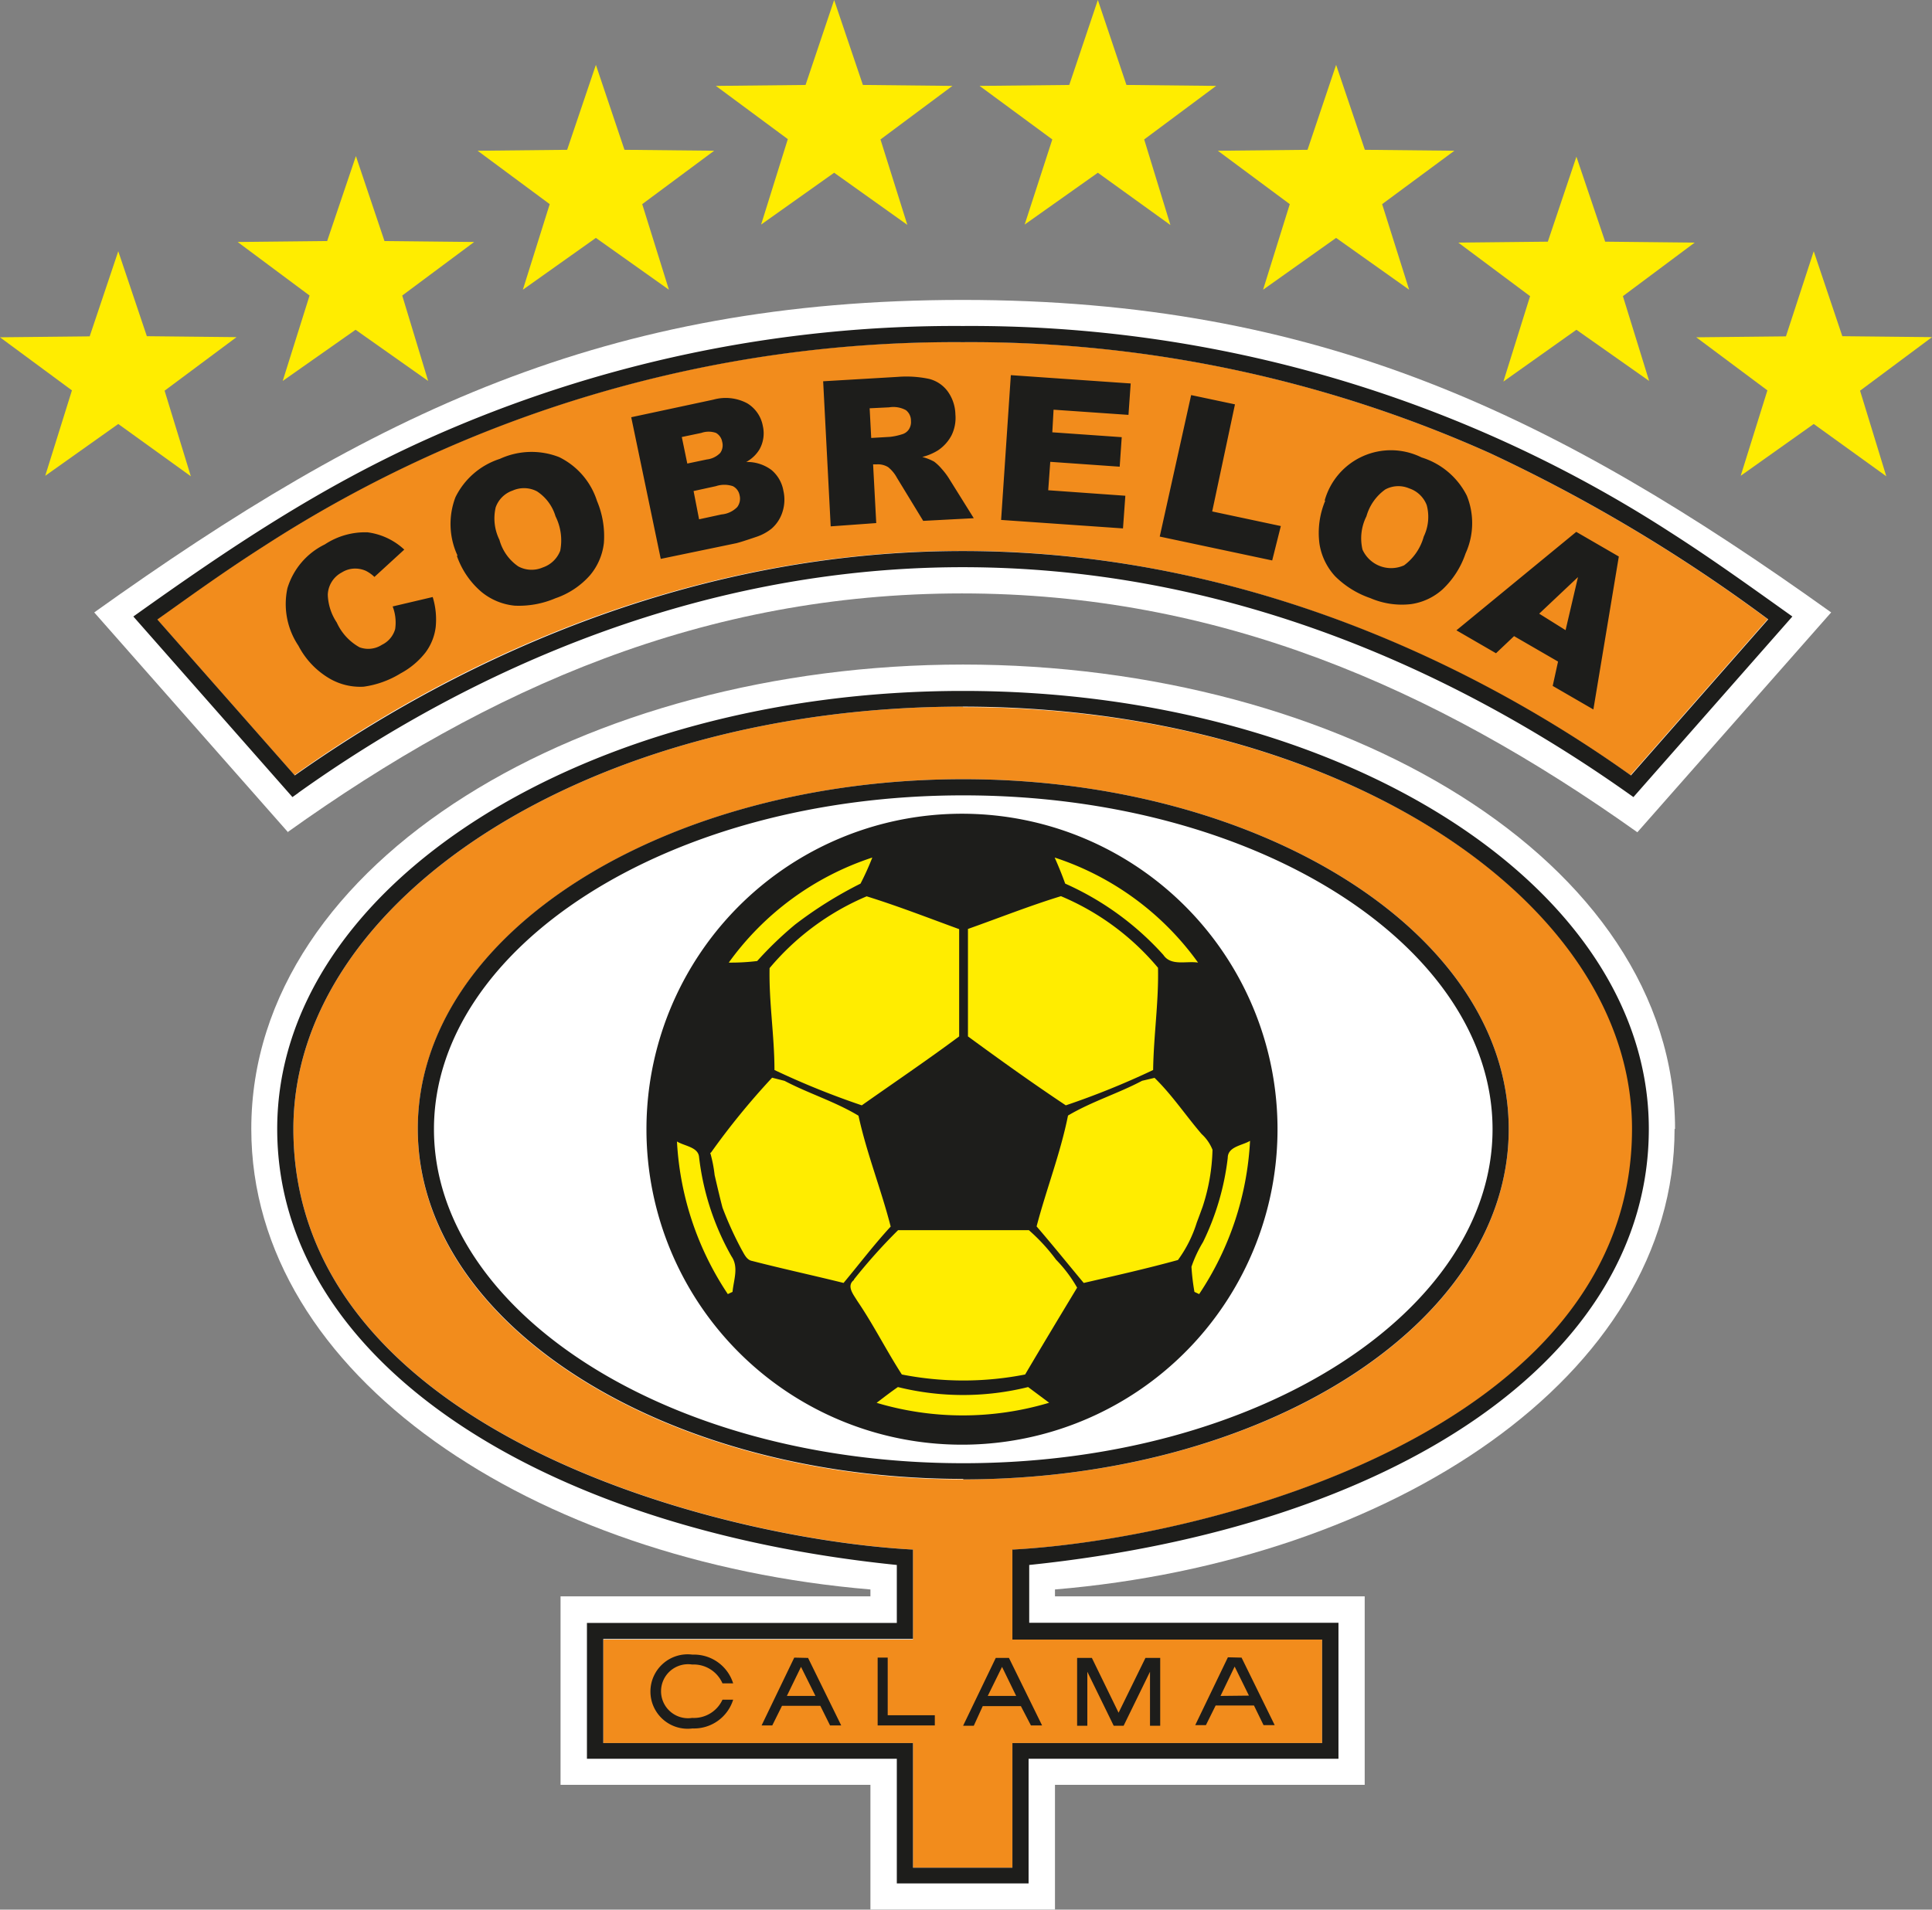<svg xmlns="http://www.w3.org/2000/svg" viewBox="0 0 123.01 121.61"><rect x="0" y="0" width="123.01" height="121.61" fill="#808080" stroke="none"/><defs><style>.cls-1{fill:#fff;}.cls-2{fill:#f28c1c;}.cls-3{fill:#1d1d1b;}.cls-4{fill:#ffed00;}</style></defs><g id="Capa_2" data-name="Capa 2"><g id="Capa_1-2" data-name="Capa 1"><path class="cls-1" d="M106.62,71.89c0,15.75-18,27.53-39.45,29.33v.44H86.89v12H67.17v7.94H55.42v-7.94H35.69v-12H55.42v-.44C34,99.42,16,87.64,16,71.89c0-17.13,21.3-29.57,45.32-29.57s45.33,12.44,45.33,29.57M18.34,53,6,39c17.72-12.66,32.57-19.9,55.29-19.9S99,26.42,116.59,39L104.25,53c-13-9.25-26.75-15.21-43-15.21-16.41,0-30.07,6-42.95,15.21"/><path class="cls-2" d="M18.76,49.38,10,39.44c1.74-1.25,4-2.89,6.77-4.66a80.9,80.9,0,0,1,44.5-13,80.84,80.84,0,0,1,33.56,7.06,102.39,102.39,0,0,1,17.72,10.59l-8.74,9.94c-7.42-5.24-22.71-14.29-42.54-14.29s-35.11,9-42.53,14.29M61.33,94.21c19,0,34.73-9.8,34.73-22.3S80.28,49.62,61.33,49.62,26.6,59.41,26.6,71.91s15.78,22.3,34.73,22.3m0-49.18c23.78,0,42.62,12.22,42.62,26.86,0,19.24-27.1,26.13-39.45,26.79v5.69H84.18V111H64.46v7.94H58.13V111H38.41v-6.59H58.13V98.68C45.78,98,18.68,91.14,18.68,71.89,18.68,57.25,37.52,45,61.29,45"/><path class="cls-3" d="M64.24,105.58l2.11,4.3-.71,0L65,108.65H62.57L62,109.9h-.68l2.08-4.32ZM64.7,108l-.9-1.85L62.89,108Zm4.82-2.42,1.7,3.49,1.71-3.49h.94v4.32h-.65v-3.44l-1.68,3.44h-.63l-1.68-3.44v3.44h-.65v-4.32Zm-18.07,0,2.11,4.3-.71,0-.62-1.25H49.79l-.62,1.25h-.68l2.08-4.32Zm.47,2.42L51,106.15,50.1,108Zm-7.85-2a1.72,1.72,0,1,0,0,3.4A2,2,0,0,0,46,108.24h.68a2.61,2.61,0,0,1-2.59,1.83,2.37,2.37,0,1,1,0-4.7,2.61,2.61,0,0,1,2.59,1.83H46A2,2,0,0,0,44.07,106m12.45-.44v3.67h3v.65H55.88v-4.32Zm23,2.42-.91-1.85L77.71,108Zm-.47-2.42,2.11,4.3-.71,0-.61-1.25H77.4l-.62,1.25H76.1l2.08-4.32ZM41.16,72A20.09,20.09,0,1,1,61.25,92,20.08,20.08,0,0,1,41.16,72M61.33,93.18c18.85,0,33.7-9.71,33.7-21.27S80.18,50.65,61.33,50.65s-33.7,9.71-33.7,21.26,14.85,21.27,33.7,21.27m0,1c-18.95,0-34.73-9.8-34.73-22.3S42.38,49.62,61.33,49.62s34.73,9.79,34.73,22.29-15.78,22.3-34.73,22.3m0-50.21c23.87,0,43.65,12.3,43.65,27.89,0,14.68-16.26,25.36-39.45,27.77v3.68H85.22V112H65.49v7.94H57.1V112H37.37v-8.65H57.1V99.66C34.23,97.33,17.65,86.57,17.65,71.89,17.65,56.3,37.42,44,61.29,44m0,1C37.52,45,18.68,57.25,18.68,71.89c0,19.25,27.1,26.13,39.45,26.79v5.69H38.41V111H58.13v7.94h6.33V111H84.18v-6.59H64.46V98.68c12.35-.66,39.45-7.55,39.45-26.79C103.91,57.25,85.06,45,61.29,45M87,32.88A3.12,3.12,0,0,0,86.75,35a2,2,0,0,0,2.65,1,3.39,3.39,0,0,0,1.25-1.83,2.89,2.89,0,0,0,.19-2,1.8,1.8,0,0,0-1.12-1.07,1.75,1.75,0,0,0-1.52.07A3.14,3.14,0,0,0,87,32.88m-2.66-1a4.38,4.38,0,0,1,6.17-2.75,4.82,4.82,0,0,1,2.88,2.43,4.65,4.65,0,0,1-.08,3.69,5.59,5.59,0,0,1-1.46,2.28,3.8,3.8,0,0,1-2,.94,5.06,5.06,0,0,1-2.6-.38,5.89,5.89,0,0,1-2.24-1.39,3.94,3.94,0,0,1-1-2.07,5.3,5.3,0,0,1,.37-2.75m-8.54-6.72,2.79.59-1.45,6.82,4.37.93L81,35.69l-7.16-1.52ZM64.36,23.89l7.63.53-.14,2-4.77-.33L67,27.53l4.42.31-.13,1.88-4.42-.31-.13,1.81,4.91.35-.15,2.08-7.76-.54Zm-8.89,4,1.2-.07a3.86,3.86,0,0,0,.75-.16.77.77,0,0,0,.45-.32A.85.85,0,0,0,58,26.8a.84.84,0,0,0-.32-.68,1.67,1.67,0,0,0-1.07-.18L55.37,26Zm-2.58,5.63-.48-9.24L57.16,24a7,7,0,0,1,2,.13,2.11,2.11,0,0,1,1.17.78,2.6,2.6,0,0,1,.5,1.48,2.52,2.52,0,0,1-.25,1.34,2.61,2.61,0,0,1-.86.95,3.5,3.5,0,0,1-1,.42,3.3,3.3,0,0,1,.76.3,3.05,3.05,0,0,1,.48.46,4.46,4.46,0,0,1,.43.56L62,33l-3.22.17-1.67-2.74a2.23,2.23,0,0,0-.56-.68,1.24,1.24,0,0,0-.71-.18l-.25,0,.2,3.74Zm-8.38-.45,1.43-.31a1.59,1.59,0,0,0,1-.47.89.89,0,0,0,.15-.75.81.81,0,0,0-.43-.58,1.71,1.71,0,0,0-1.08,0l-1.42.31Zm-.75-3.55L45,29.26a1.41,1.41,0,0,0,.86-.42.84.84,0,0,0,.12-.71.81.81,0,0,0-.39-.56,1.42,1.42,0,0,0-.94,0l-1.24.26Zm-3.57-2.95,5.23-1.12a2.92,2.92,0,0,1,2.15.23,2.13,2.13,0,0,1,1,1.45,2.09,2.09,0,0,1-.21,1.48,2.22,2.22,0,0,1-.85.81,2.58,2.58,0,0,1,1.61.51,2.22,2.22,0,0,1,.76,1.33,2.53,2.53,0,0,1-.06,1.34,2.33,2.33,0,0,1-.7,1.07,3.13,3.13,0,0,1-1,.53q-.91.31-1.23.39l-4.82,1ZM31.8,34.38A3,3,0,0,0,33,36.07a1.78,1.78,0,0,0,1.55.07,1.81,1.81,0,0,0,1.12-1.07,3.43,3.43,0,0,0-.3-2.19,2.87,2.87,0,0,0-1.18-1.59,1.78,1.78,0,0,0-1.55-.05,1.74,1.74,0,0,0-1.08,1.07,3.08,3.08,0,0,0,.24,2.07m-2.67,1A4.78,4.78,0,0,1,29,31.66a4.78,4.78,0,0,1,2.83-2.44,4.82,4.82,0,0,1,3.77-.11,4.69,4.69,0,0,1,2.41,2.79,5.77,5.77,0,0,1,.44,2.67,3.86,3.86,0,0,1-.89,2.07,5.15,5.15,0,0,1-2.2,1.46,5.9,5.9,0,0,1-2.59.47,3.92,3.92,0,0,1-2.12-.88,5.28,5.28,0,0,1-1.56-2.29M25,38.62l2.55-.6a4.86,4.86,0,0,1,.19,1.92,3.41,3.41,0,0,1-.64,1.6,5,5,0,0,1-1.59,1.34,6.06,6.06,0,0,1-2.36.85A3.88,3.88,0,0,1,21,43.22a5.19,5.19,0,0,1-2-2.1,4.77,4.77,0,0,1-.7-3.66,4.58,4.58,0,0,1,2.38-2.79,4.65,4.65,0,0,1,2.73-.77A4.22,4.22,0,0,1,25.74,35l-1.9,1.74a2.27,2.27,0,0,0-.55-.39,1.68,1.68,0,0,0-.76-.14,1.58,1.58,0,0,0-.76.24,1.67,1.67,0,0,0-.9,1.42,3.38,3.38,0,0,0,.57,1.77,3.42,3.42,0,0,0,1.45,1.58,1.6,1.6,0,0,0,1.43-.16,1.59,1.59,0,0,0,.84-1A2.86,2.86,0,0,0,25,38.62m74.2,3.51-2.8-1.62L95.25,41.6l-2.52-1.46,7.63-6.27,2.71,1.57-1.62,9.74-2.59-1.5Zm.48-2,.79-3.38L98,39.08ZM19,50.49l-.38.27L8.49,39.26C14.6,34.9,20.4,31,27.31,27.91a81.91,81.91,0,0,1,34-7.15,82,82,0,0,1,45.06,13.15c2.66,1.7,5.18,3.52,7.75,5.35L104,50.76c-12.5-8.92-27-14.64-42.7-14.64-19.85,0-35.11,9.23-42.31,14.37m-.22-1.11c7.42-5.24,22.71-14.29,42.53-14.29s35.12,9,42.54,14.29l8.74-9.94A102.39,102.39,0,0,0,94.85,28.85a80.84,80.84,0,0,0-33.56-7.06,80.9,80.9,0,0,0-44.5,13c-2.77,1.77-5,3.41-6.77,4.66Z"/><path class="cls-4" d="M57.77,14.32,53.11,11l-4.65,3.3,1.7-5.44L45.58,5.47l5.71-.06L53.11,0l1.83,5.41,5.7.06L56.06,8.88ZM42.59,18.45l-4.65-3.3-4.65,3.3L35,13,30.41,9.6l5.7-.06,1.83-5.41,1.82,5.41,5.71.06L40.89,13Zm47.13,0-4.65-3.3-4.65,3.3L82.12,13,77.54,9.6l5.71-.06,1.82-5.41L86.9,9.54l5.7.06L88,13ZM105,24.26,100.37,21l-4.65,3.3,1.7-5.44-4.57-3.41,5.7-.06,1.82-5.41,1.83,5.41,5.7.06-4.57,3.41Zm-77.74,0L22.64,21,18,24.26l1.71-5.44-4.58-3.41,5.7-.06,1.83-5.41,1.82,5.41,5.71.06-4.58,3.41Zm92.84,6.07L115.48,27l-4.65,3.3,1.7-5.44L108,21.48l5.71-.06L115.48,16l1.82,5.41,5.71.06-4.58,3.41Zm-107.95,0L7.53,27l-4.65,3.3,1.7-5.44L0,21.48l5.71-.06L7.53,16l1.82,5.41,5.71.06-4.58,3.41Zm62.37-16L69.9,11l-4.66,3.3L67,8.88,62.37,5.47l5.71-.06L69.9,0l1.82,5.41,5.71.06L72.85,8.88Zm-18.7,75c.46-.35.9-.69,1.35-1a17.22,17.22,0,0,0,8.29,0l1.34,1a19.18,19.18,0,0,1-11,0M46.4,61.3a18.27,18.27,0,0,1,9.14-6.69,17.59,17.59,0,0,1-.75,1.66,25.77,25.77,0,0,0-4.17,2.61,23,23,0,0,0-2.41,2.32,13.73,13.73,0,0,1-1.81.1m20.75-6.69a18.2,18.2,0,0,1,9.13,6.69c-.74-.12-1.72.24-2.21-.49a18.52,18.52,0,0,0-6.25-4.54c-.2-.56-.43-1.12-.67-1.66M49,61.65a16.39,16.39,0,0,1,6.18-4.57c2,.62,3.94,1.38,5.89,2.09V66c-2,1.49-4.13,2.93-6.2,4.39a51.3,51.3,0,0,1-5.56-2.25c0-2.18-.36-4.34-.31-6.51m12.65-2.48c2-.71,3.91-1.47,5.9-2.08a16.26,16.26,0,0,1,6.18,4.56c.05,2.17-.28,4.33-.31,6.51a51.3,51.3,0,0,1-5.56,2.25C65.77,69,63.69,67.51,61.63,66c0-2.28,0-4.57,0-6.85M45.26,73.41a47,47,0,0,1,3.9-4.78l.79.2c1.54.81,3.22,1.32,4.71,2.22.52,2.39,1.44,4.68,2.05,7.06-1.06,1.15-2,2.39-3,3.59-1.93-.48-3.88-.9-5.82-1.4-.35-.06-.5-.43-.66-.7A22.23,22.23,0,0,1,46,76.9c-.18-.69-.34-1.38-.5-2.07a8.49,8.49,0,0,0-.28-1.42m27.48-4.58.81-.19c1.12,1.09,2,2.42,3,3.58a2.71,2.71,0,0,1,.69,1,12.52,12.52,0,0,1-.63,3.63c-.12.33-.24.66-.37,1A8.12,8.12,0,0,1,75,80.24c-2,.55-4,1-6,1.46-1-1.2-2-2.44-3-3.6.62-2.37,1.52-4.66,2-7.06,1.5-.89,3.18-1.4,4.71-2.21M43.1,72.69c.48.3,1.36.35,1.41,1A16.71,16.71,0,0,0,46.57,80c.48.69.14,1.51.07,2.27l-.3.14a19.34,19.34,0,0,1-3.24-9.76m35.07,1.09c0-.73.93-.79,1.42-1.09a19.37,19.37,0,0,1-3.24,9.76l-.3-.14a14.25,14.25,0,0,1-.19-1.6,8.1,8.1,0,0,1,.74-1.58,16.59,16.59,0,0,0,1.57-5.35m-23.8,7.74a35.12,35.12,0,0,1,2.81-3.14c2.78,0,5.55,0,8.33,0a11.92,11.92,0,0,1,1.73,1.88A8.66,8.66,0,0,1,68.58,82c-1.11,1.84-2.22,3.68-3.31,5.53a20.33,20.33,0,0,1-7.85,0c-1-1.55-1.81-3.18-2.84-4.69-.23-.39-.71-.94-.21-1.33"/></g></g></svg>